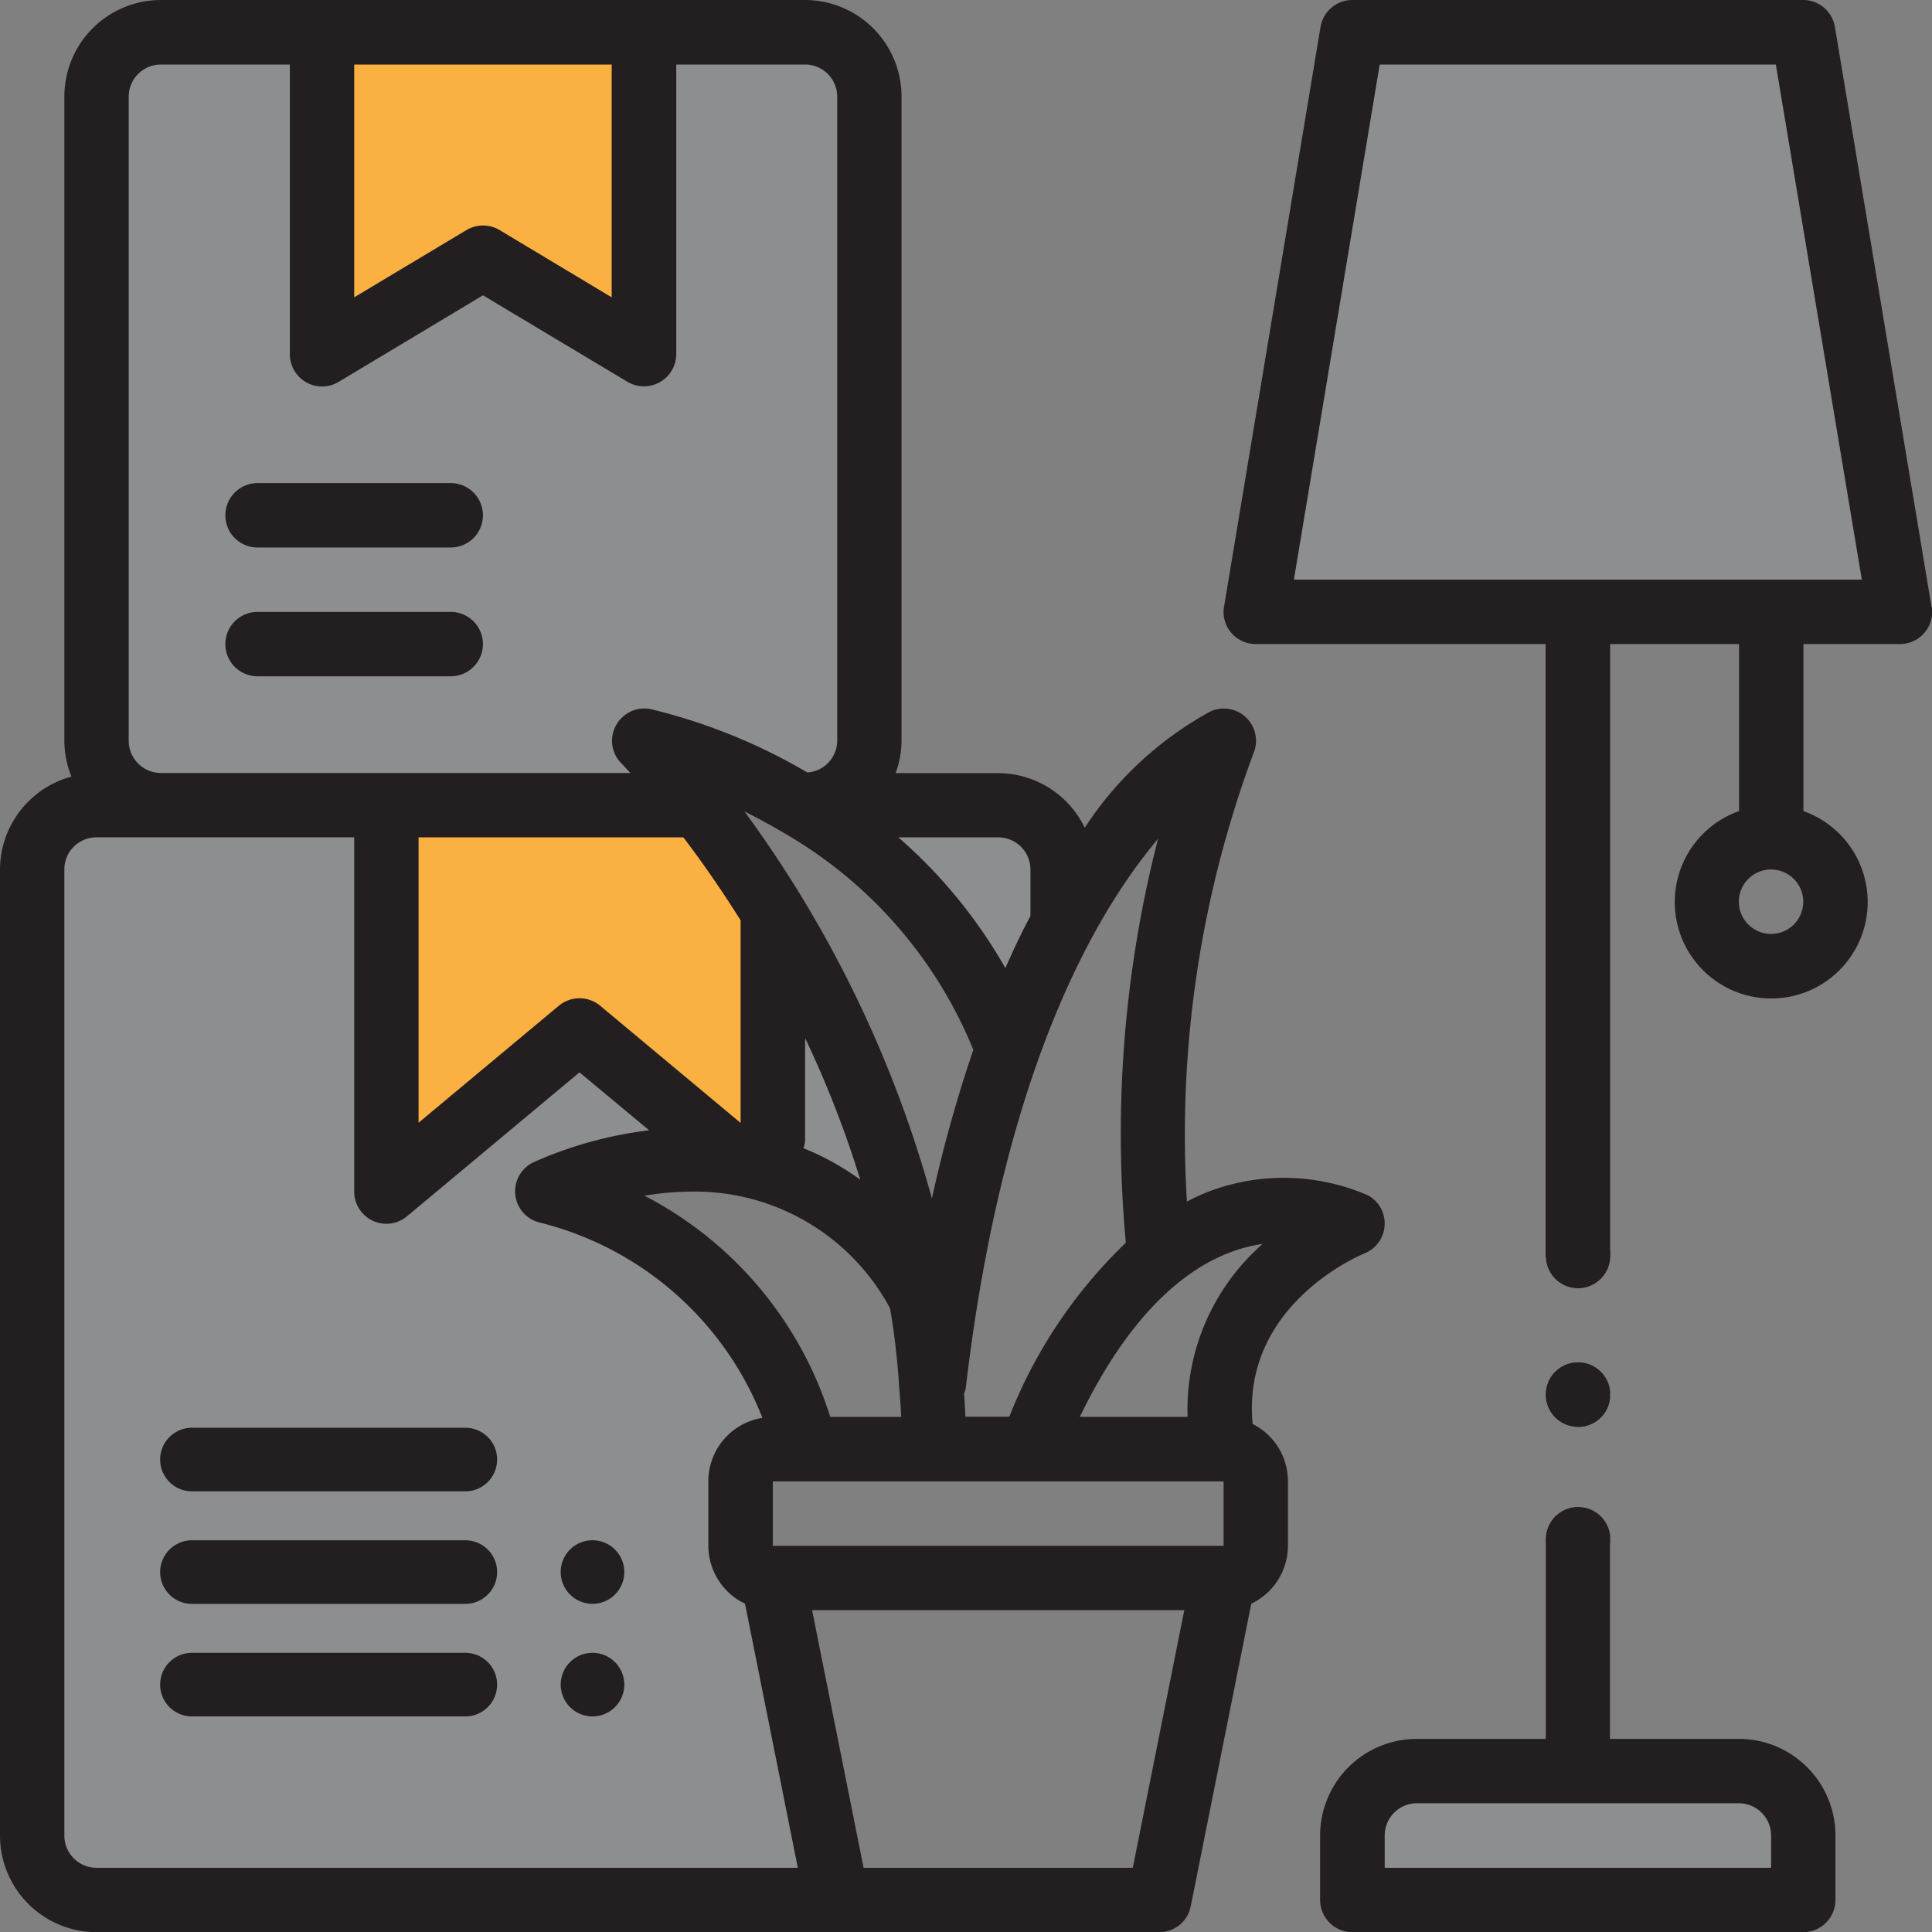 <svg id="Group_1614" data-name="Group 1614" xmlns="http://www.w3.org/2000/svg" xmlns:xlink="http://www.w3.org/1999/xlink" width="57.184" height="57.189" viewBox="0 0 57.184 57.189">
  <rect x="0" y="0" width="57.184" height="57.189" fill="#808080" stroke="none"/>
  <defs>
    <clipPath id="clip-path">
      <rect id="Rectangle_1407" data-name="Rectangle 1407" width="57.184" height="57.189" fill="none"/>
    </clipPath>
    <clipPath id="clip-path-3">
      <rect id="Rectangle_1402" data-name="Rectangle 1402" width="12.834" height="2.664" fill="none"/>
    </clipPath>
    <clipPath id="clip-path-4">
      <rect id="Rectangle_1403" data-name="Rectangle 1403" width="20.941" height="17.951" fill="none"/>
    </clipPath>
    <clipPath id="clip-path-5">
      <rect id="Rectangle_1404" data-name="Rectangle 1404" width="30.603" height="54.485" fill="none"/>
    </clipPath>
  </defs>
  <g id="Group_1613" data-name="Group 1613" clip-path="url(#clip-path)">
    <g id="Group_1610" data-name="Group 1610">
      <g id="Group_1609" data-name="Group 1609" clip-path="url(#clip-path)">
        <g id="Group_1602" data-name="Group 1602" transform="translate(40.197 53.239)" opacity="0.3">
          <g id="Group_1601" data-name="Group 1601">
            <g id="Group_1600" data-name="Group 1600" clip-path="url(#clip-path-3)">
              <rect id="Rectangle_1401" data-name="Rectangle 1401" width="12.835" height="2.664" transform="translate(0 0)" fill="#a9aeb6"/>
            </g>
          </g>
        </g>
        <g id="Group_1605" data-name="Group 1605" transform="translate(36.23 0.002)" opacity="0.3">
          <g id="Group_1604" data-name="Group 1604">
            <g id="Group_1603" data-name="Group 1603" clip-path="url(#clip-path-4)">
              <path id="Path_1178" data-name="Path 1178" d="M77.957,0l-3.8,17.952H95.1L91.3,0Z" transform="translate(-74.158 -0.005)" fill="#a9aeb6"/>
            </g>
          </g>
        </g>
        <g id="Group_1608" data-name="Group 1608" transform="translate(1.27 1.357)" opacity="0.3">
          <g id="Group_1607" data-name="Group 1607">
            <g id="Group_1606" data-name="Group 1606" clip-path="url(#clip-path-5)">
              <path id="Path_1179" data-name="Path 1179" d="M2.6,25.935V57.263H26.21l-2-8.808L23.3,47l.182-2.361,1.543-1-3.269-4.9-3.9-2.361,2.634-.636,5.267.908,2.179,1-3.36-8.627-3.451-4.178.817-1,4.54,2.452,4.359,5.086L33.2,27.115l-1.816-2-4.359-.182L26.846,2.779H20.761v8.627l-5.085-2-4.813,2.452V2.779H4.6V25.3Z" transform="translate(-2.6 -2.778)" fill="#a9aeb6"/>
            </g>
          </g>
        </g>
      </g>
    </g>
    <path id="Path_1180" data-name="Path 1180" d="M23.046,49.057v11.17l6.084-4.268,5.539,3.632.363-6.993-2.452-3.723Z" transform="translate(-11.787 -24.998)" fill="#fbb042"/>
    <path id="Path_1181" data-name="Path 1181" d="M19.514,2.778v9.081l4.813-2.452,4.9,2.724.182-9.353Z" transform="translate(-9.981 -1.421)" fill="#fbb042"/>
    <g id="Group_1612" data-name="Group 1612">
      <g id="Group_1611" data-name="Group 1611" clip-path="url(#clip-path)">
        <path id="Path_1182" data-name="Path 1182" d="M93.66,76.14h1.9v.034a.951.951,0,0,1-1.9-.034" transform="translate(-47.903 -38.942)" fill="#fff"/>
        <path id="Path_1183" data-name="Path 1183" d="M93.65,83.5a.953.953,0,0,1,1.9-.1.979.979,0,0,1,0,.2.953.953,0,0,1-1.9-.1" transform="translate(-47.898 -42.221)" fill="#fff"/>
        <path id="Path_1184" data-name="Path 1184" d="M95.55,92.145a.654.654,0,0,1,0,.1v.015H93.65v-.015a.953.953,0,0,1,1.9-.1" transform="translate(-47.898 -46.691)" fill="#fff"/>
        <path id="Path_1185" data-name="Path 1185" d="M95.084,17.954,92.226.8a.954.954,0,0,0-.938-.8H77.941A.954.954,0,0,0,77,.8L74.145,17.954a.94.94,0,0,0,.21.772.953.953,0,0,0,.728.337h8.579V37.2h.01a.951.951,0,0,0,1.9.034V19.063h3.816v4.944a2.855,2.855,0,1,0,1.905,0V19.063h2.858a.953.953,0,0,0,.728-.337.94.94,0,0,0,.21-.772M78.752,1.91H90.477l2.545,15.247H76.212ZM90.335,27.642a.953.953,0,1,1,.953-.953.951.951,0,0,1-.953.953m-.953,23.826H85.567V45.454a.953.953,0,0,0-1.9.1v.015h0v5.9H79.851a2.861,2.861,0,0,0-2.863,2.863v1.905a.957.957,0,0,0,.953.953H91.288a.957.957,0,0,0,.953-.953V54.331a2.86,2.86,0,0,0-2.858-2.863m.953,3.816H78.9v-.953a.955.955,0,0,1,.953-.958h9.531a.958.958,0,0,1,.953.958ZM84.619,42.235a.95.95,0,0,0,.948-.855v-.2a.953.953,0,1,0-.948,1.05" transform="translate(-37.915)" fill="#231f20"/>
        <path id="Path_1186" data-name="Path 1186" d="M40.456,35.366a6.255,6.255,0,0,0-4.744-.073,5.244,5.244,0,0,0-.581.274A32.381,32.381,0,0,1,37.1,22.3a.955.955,0,0,0-1.256-1.251A10.363,10.363,0,0,0,32.107,24.5a2.856,2.856,0,0,0-2.565-1.617H26.508a2.786,2.786,0,0,0,.176-.953V2.863A2.86,2.86,0,0,0,23.826,0H4.763A2.86,2.86,0,0,0,1.905,2.863V21.926a2.828,2.828,0,0,0,.21,1.06A2.859,2.859,0,0,0,0,25.736V54.331a2.859,2.859,0,0,0,2.858,2.858H34.31a.948.948,0,0,0,.933-.762l1.793-8.96a1.907,1.907,0,0,0,1.085-1.715V43.847a1.9,1.9,0,0,0-1.045-1.7c-.332-3.508,3.151-4.983,3.307-5.047a.953.953,0,0,0,.073-1.739m-6.18-10.533a35.073,35.073,0,0,0-.953,11.955,14.464,14.464,0,0,0-3.449,5.149h-1.3c-.01-.239-.024-.464-.039-.679a1.013,1.013,0,0,0,.049-.161c1.08-9.2,3.732-13.938,5.692-16.264M2.858,55.284a.954.954,0,0,1-.953-.953V25.736a.951.951,0,0,1,.953-.953h7.626V35.268A.952.952,0,0,0,12.047,36l5.105-4.26,2.062,1.715a11.891,11.891,0,0,0-3.439.953.952.952,0,0,0,.166,1.769,9.557,9.557,0,0,1,6.625,5.789,1.9,1.9,0,0,0-1.6,1.881v1.905a1.907,1.907,0,0,0,1.085,1.715l1.563,7.817ZM10.484,1.91h7.621V8.8L14.788,6.81a.957.957,0,0,0-.982,0L10.484,8.8Zm-6.674.953a.951.951,0,0,1,.953-.953H8.579v8.574a.954.954,0,0,0,1.441.821L14.295,8.74,18.57,11.3a.956.956,0,0,0,1.446-.821V1.91h3.811a.951.951,0,0,1,.953.953V21.926a.948.948,0,0,1-.884.938,16.957,16.957,0,0,0-4.641-1.876.954.954,0,0,0-1.026.489.941.941,0,0,0,.166,1.119s.093.1.264.283H4.763a.954.954,0,0,1-.953-.953ZM29.542,24.784a.955.955,0,0,1,.958.953v1.373c-.254.474-.5.992-.743,1.544a14.84,14.84,0,0,0-3.166-3.869Zm-7.621,2.462v5.99l-4.158-3.469a.958.958,0,0,0-1.221,0l-4.153,3.464V24.784h7.836c.508.664,1.089,1.49,1.7,2.462m1.856,6.737a.773.773,0,0,0,.049-.23V30.725a31.007,31.007,0,0,1,1.632,4.192,7.848,7.848,0,0,0-1.681-.933m-4.71,1.407a8.729,8.729,0,0,1,1.422-.122,6.55,6.55,0,0,1,5.853,3.459v0a22.223,22.223,0,0,1,.269,2.345c.024.274.044.557.059.865h-2.1a11.126,11.126,0,0,0-5.506-6.551m2.97-11.368c.371.186.752.391,1.148.625a13.129,13.129,0,0,1,5.623,6.429,40.458,40.458,0,0,0-1.226,4.4,35.073,35.073,0,0,0-5.545-11.451M33.529,55.284H25.561l-1.524-7.626H35.053Zm2.687-9.531H22.874V43.847H36.216Zm-1.065-3.816h-3.19c1.221-2.526,2.721-4.192,4.392-4.846a4.567,4.567,0,0,1,1.021-.274,6.519,6.519,0,0,0-2.223,5.12" fill="#231f20"/>
        <path id="Path_1187" data-name="Path 1187" d="M14.606,31.174h5.718a.953.953,0,1,0,0-1.906H14.606a.953.953,0,1,0,0,1.906" transform="translate(-6.983 -14.969)" fill="#231f20"/>
        <path id="Path_1188" data-name="Path 1188" d="M14.606,38.977h5.718a.953.953,0,1,0,0-1.906H14.606a.953.953,0,1,0,0,1.906" transform="translate(-6.983 -18.96)" fill="#231f20"/>
        <path id="Path_1189" data-name="Path 1189" d="M34.912,93.317a.941.941,0,1,1-.941.941.941.941,0,0,1,.941-.941" transform="translate(-17.375 -47.728)" fill="#231f20"/>
        <path id="Path_1190" data-name="Path 1190" d="M10.644,95.2h8.092a.941.941,0,1,0,0-1.882H10.644a.941.941,0,1,0,0,1.882" transform="translate(-4.963 -47.728)" fill="#231f20"/>
        <path id="Path_1191" data-name="Path 1191" d="M34.912,100.136a.941.941,0,1,1-.941.941.941.941,0,0,1,.941-.941" transform="translate(-17.375 -51.215)" fill="#231f20"/>
        <path id="Path_1192" data-name="Path 1192" d="M10.644,102.018h8.092a.941.941,0,1,0,0-1.882H10.644a.941.941,0,1,0,0,1.882" transform="translate(-4.963 -51.215)" fill="#231f20"/>
        <path id="Path_1193" data-name="Path 1193" d="M10.644,88.381h8.092a.941.941,0,0,0,0-1.882H10.644a.941.941,0,0,0,0,1.882" transform="translate(-4.963 -44.24)" fill="#231f20"/>
        <path id="Path_1194" data-name="Path 1194" d="M95.555,83.5a.654.654,0,0,1,0,.1.953.953,0,1,1,0-.2.654.654,0,0,1,0,.1" transform="translate(-47.898 -42.221)" fill="#231f20"/>
        <path id="Path_1195" data-name="Path 1195" d="M95.555,75.013a.278.278,0,0,1,0,.064v.034a.951.951,0,0,1-1.9-.034.278.278,0,0,1,0-.064.953.953,0,0,1,1.9-.1.654.654,0,0,1,0,.1" transform="translate(-47.898 -37.878)" fill="#231f20"/>
        <path id="Path_1196" data-name="Path 1196" d="M95.555,92.243v.015a.474.474,0,0,1,0,.083.953.953,0,0,1-1.9-.083v-.015a.953.953,0,0,1,1.9-.1.654.654,0,0,1,0,.1" transform="translate(-47.898 -46.691)" fill="#231f20"/>
      </g>
    </g>
  </g>
</svg>
